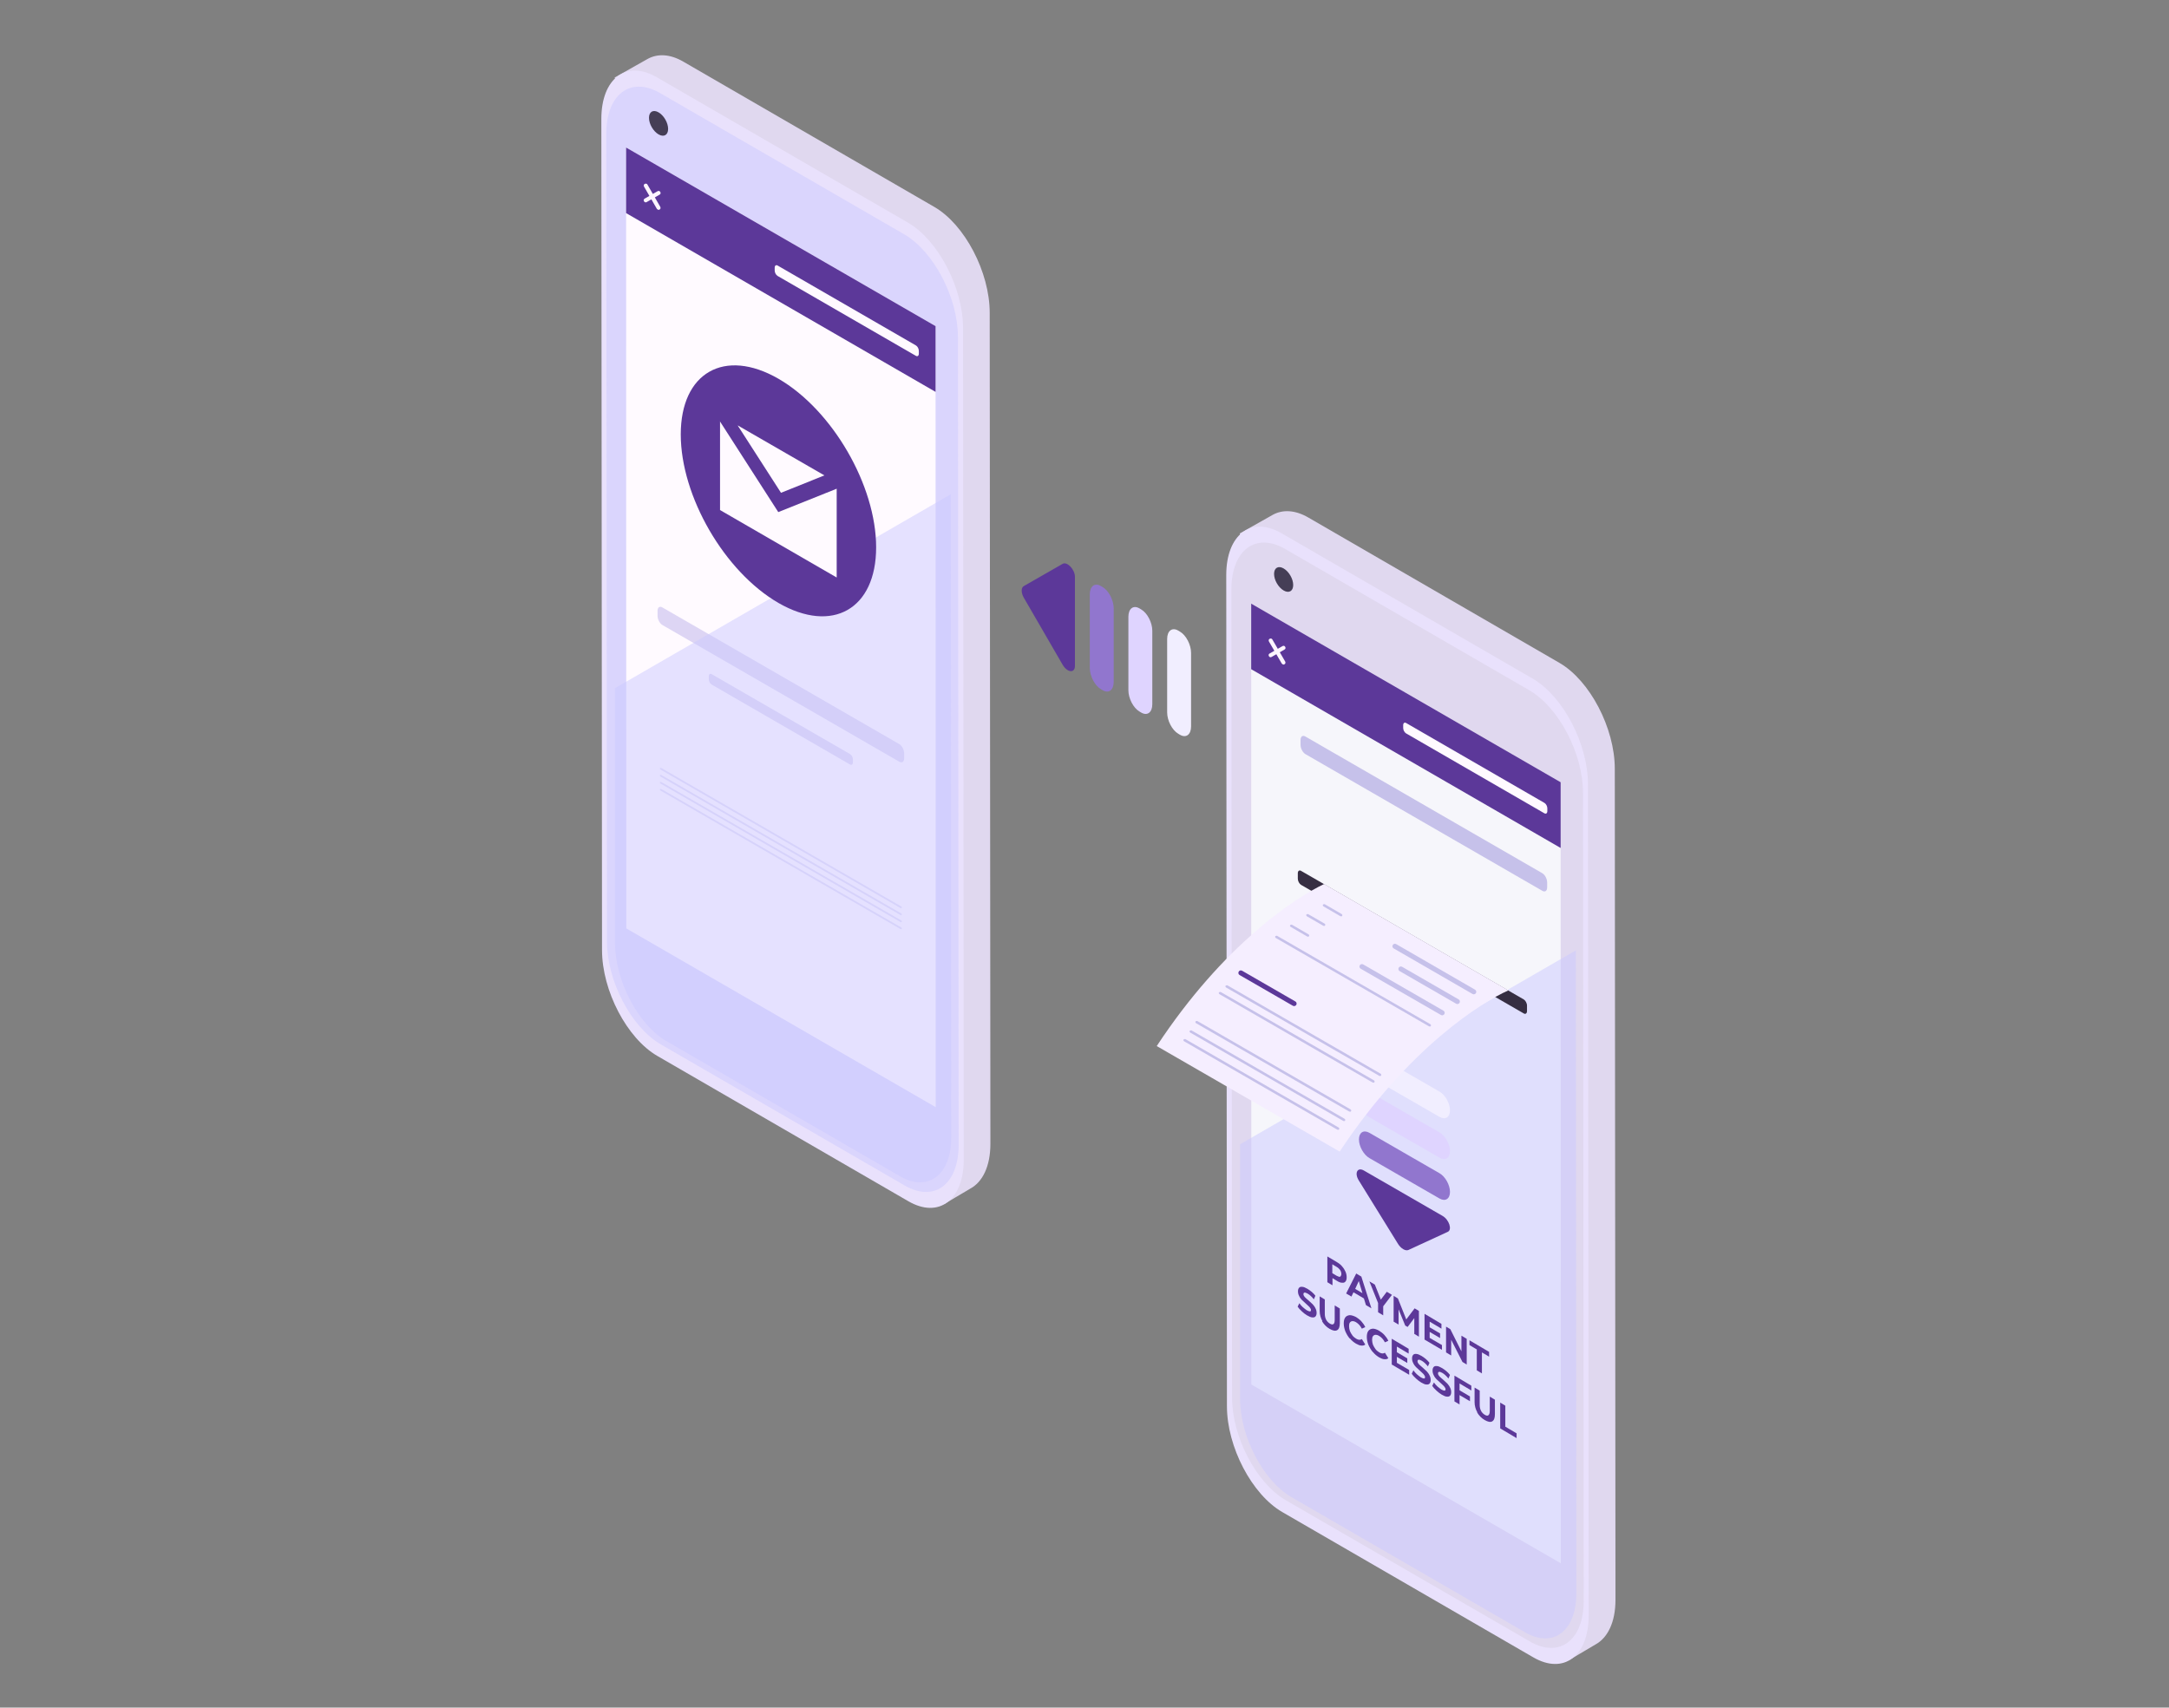 <?xml version="1.0" encoding="UTF-8"?>
<svg xmlns="http://www.w3.org/2000/svg" width="127" height="100" viewBox="0 0 127 100">
  <rect x="0" y="0" width="127" height="100" fill="#808080" stroke="none"/>
  <g isolation="isolate">
    <g id="Line">
      <g>
        <g>
          <g>
            <g>
              <path d="M55.29,70.52l-2.2-2.03-13.05-7.55c-1.78-1.03-3.24-3.82-3.24-6.2l-.04-47.84-.77-2.36,1.95-1.1c.56-.3,1.28-.29,2.07.17l14.7,8.51c1.78,1.03,3.24,3.82,3.24,6.2l.04,48.67c0,1.33-.47,2.24-1.18,2.62l-1.52.9Z" fill="#e0d8ef"/>
              <path d="M53.15,13.03l-14.7-8.51c-1.78-1.03-3.24.07-3.24,2.45l.04,48.67c0,2.38,1.46,5.17,3.24,6.2l14.7,8.51c1.78,1.03,3.24-.07,3.24-2.45l-.04-48.67c0-2.38-1.46-5.17-3.24-6.2Z" fill="#e9e1fc"/>
              <path d="M52.94,13.72l-14.29-8.27c-1.73-1-3.15.07-3.15,2.38l.04,47.31c0,2.31,1.42,5.02,3.15,6.02l14.29,8.27c1.73,1,3.15-.07,3.15-2.38l-.04-47.31c0-2.31-1.42-5.02-3.15-6.02Z" fill="#cac8ff" mix-blend-mode="overlay" opacity=".49"/>
              <polygon points="54.78 19.1 36.66 8.64 36.67 54.37 54.79 64.84 54.78 19.1" fill="#fffaff"/>
              <path d="M52.76,53.19s.04,0,.04-.03c.01-.02,0-.06-.02-.07l-14.07-8.12s-.06,0-.07.02c-.01.02,0,.06.02.07l14.07,8.12s.02,0,.03,0Z" fill="#e2dcf7"/>
              <path d="M52.76,53.6s.04,0,.04-.03c.01-.02,0-.06-.02-.07l-14.07-8.12s-.06,0-.07.02c-.01.02,0,.06.02.07l14.07,8.12s.02,0,.03,0Z" fill="#e2dcf7"/>
              <path d="M52.76,54.01s.04,0,.04-.03c.01-.02,0-.06-.02-.07l-14.07-8.12s-.06,0-.07.02c-.01.02,0,.06.02.07l14.07,8.12s.02,0,.03,0Z" fill="#e2dcf7"/>
              <path d="M52.76,54.42s.04,0,.04-.03c.01-.02,0-.06-.02-.07l-14.07-8.12s-.06,0-.07.02c-.01.02,0,.06.02.07l14.07,8.12s.02,0,.03,0Z" fill="#e2dcf7"/>
              <polygon points="36.66 12.48 36.66 8.64 54.78 19.1 54.78 22.95 36.66 12.48" fill="#5c3899"/>
              <path d="M37.81,11.85s.04,0,.06-.02l.75-.43c.06-.03.08-.1.04-.16-.03-.06-.1-.08-.16-.04l-.75.43c-.06.03-.08.1-.04.16.02.04.06.06.1.06Z" fill="#fdf5ff"/>
              <path d="M38.56,12.29s.04,0,.06-.02c.06-.03.07-.1.04-.16l-.75-1.3c-.03-.06-.1-.07-.16-.04-.06.03-.07.1-.04.16l.75,1.3s.06.06.1.06Z" fill="#fdf5ff"/>
              <path d="M39.12,7.55c0-.36-.25-.79-.56-.97-.31-.18-.56-.04-.56.32s.25.79.56.97c.31.18.56.04.56-.32Z" fill="#453e56"/>
            </g>
            <g>
              <path d="M38.78,36.6l13.88,8.01c.16.09.28,0,.28-.21v-.28c0-.21-.13-.45-.28-.54l-13.88-8.01c-.16-.09-.28,0-.28.21v.28c0,.21.13.45.28.54Z" fill="#ddd5f4"/>
              <path d="M41.67,40.09l8.1,4.68c.09.05.17,0,.17-.13v-.16c0-.12-.07-.26-.17-.32l-8.1-4.68c-.09-.05-.17,0-.17.13v.16c0,.12.07.26.17.32Z" fill="#ddd5f4"/>
              <path d="M45.53,16.16l8.1,4.68c.09.05.17,0,.17-.13v-.16c0-.12-.07-.26-.17-.32l-8.1-4.68c-.09-.05-.17,0-.17.13v.16c0,.12.07.26.17.32Z" fill="#fffaff"/>
            </g>
            <path d="M55.67,28.94l.03,37.66c0,2.21-1.36,3.24-3.01,2.28l-13.67-7.91c-1.66-.96-3.01-3.55-3.01-5.76v-14.91s19.67-11.36,19.67-11.36Z" fill="#cac8ff" mix-blend-mode="overlay" opacity=".49"/>
          </g>
          <g>
            <g>
              <path d="M91.89,97.22l-2.2-2.03-13.05-7.55c-1.78-1.03-3.24-3.82-3.24-6.2l-.04-47.84-.77-2.36,1.95-1.1c.56-.3,1.28-.29,2.07.17l14.7,8.51c1.78,1.03,3.24,3.82,3.24,6.2l.04,48.67c0,1.33-.47,2.24-1.18,2.62l-1.52.9Z" fill="#e0d8ef"/>
              <path d="M89.74,39.74l-14.7-8.51c-1.78-1.03-3.24.07-3.24,2.45l.04,48.67c0,2.38,1.46,5.17,3.24,6.2l14.7,8.51c1.78,1.03,3.24-.07,3.24-2.45l-.04-48.67c0-2.38-1.46-5.17-3.24-6.2Z" fill="#e9e1fc"/>
              <path d="M89.54,40.42l-14.29-8.27c-1.73-1-3.15.07-3.15,2.38l.04,47.31c0,2.31,1.42,5.02,3.15,6.02l14.29,8.27c1.73,1,3.15-.07,3.15-2.38l-.04-47.31c0-2.31-1.42-5.02-3.15-6.02Z" fill="#e0d8ef"/>
              <polygon points="91.38 45.81 73.26 35.35 73.27 81.08 91.39 91.55 91.38 45.81" fill="#f6f6fb"/>
              <polygon points="73.26 39.19 73.26 35.35 91.38 45.81 91.38 49.66 73.26 39.19" fill="#5c3899"/>
              <path d="M82.33,42.95l8.1,4.68c.09.05.17,0,.17-.13v-.16c0-.12-.07-.26-.17-.32l-8.1-4.68c-.09-.05-.17,0-.17.13v.16c0,.12.07.26.17.32Z" fill="#fffaff"/>
              <path d="M74.4,38.49s.04,0,.06-.02l.75-.43c.06-.03.08-.1.04-.16-.03-.06-.1-.08-.16-.04l-.75.43c-.06.03-.08.1-.04.16.02.04.06.06.1.06Z" fill="#fdf5ff"/>
              <path d="M75.15,38.92s.04,0,.06-.02c.06-.03.07-.1.04-.16l-.75-1.29c-.03-.06-.1-.07-.16-.04-.06.03-.07.1-.04.16l.75,1.29s.06.06.1.06Z" fill="#fdf5ff"/>
              <path d="M75.72,34.26c0-.36-.25-.79-.56-.97-.31-.18-.56-.04-.56.32,0,.36.25.79.56.97.31.18.56.04.56-.32Z" fill="#453e56"/>
            </g>
            <path d="M76.43,44.16l13.88,8.01c.16.09.28,0,.28-.21v-.28c0-.21-.13-.45-.28-.54l-13.88-8.01c-.16-.09-.28,0-.28.21v.28c0,.21.13.45.28.54Z" fill="#c6c1ea"/>
            <path d="M92.27,55.65l.03,37.66c0,2.21-1.36,3.24-3.01,2.28l-13.67-7.91c-1.66-.96-3.01-3.55-3.01-5.76v-14.91s19.67-11.36,19.67-11.36Z" fill="#cac8ff" mix-blend-mode="overlay" opacity=".49"/>
            <g>
              <path d="M78.58,74.16c.09.1.15.2.2.31.05.11.07.22.07.33,0,.11-.02.19-.07.25-.05.06-.11.08-.2.07-.09,0-.19-.04-.3-.11l-.26-.16v.42l-.3-.18v-1.51s.57.34.57.34c.12.07.22.15.3.25ZM78.47,74.77s.07-.07.07-.15-.02-.16-.07-.24c-.05-.07-.12-.14-.21-.19l-.25-.15v.52s.25.15.25.15c.09.05.16.07.21.06Z" fill="#5c3899"/>
              <path d="M79.86,76.04l-.61-.36-.12.25-.31-.18.59-1.17.3.18.59,1.86-.32-.19-.12-.39ZM79.77,75.72l-.21-.7-.21.46.42.25Z" fill="#5c3899"/>
              <path d="M80.99,76.49v.54s-.3-.18-.3-.18v-.54l-.51-1.27.32.19.35.88.35-.46.3.18-.51.67Z" fill="#5c3899"/>
              <path d="M82.81,78.1v-.91s-.39.52-.39.52l-.14-.08-.39-.95v.89l-.29-.17v-1.51s.25.15.25.15l.49,1.23.49-.65.25.15v1.51s-.28-.17-.28-.17Z" fill="#5c3899"/>
              <path d="M84.43,78.77v.28s-1.02-.6-1.02-.6v-1.51l.99.59v.28l-.69-.41v.33l.61.36v.27l-.61-.36v.35l.72.42Z" fill="#5c3899"/>
              <path d="M85.88,78.4v1.51l-.25-.15-.66-1.3v.92l-.3-.18v-1.51l.25.15.65,1.3v-.92s.3.18.3.18Z" fill="#5c3899"/>
              <path d="M86.46,79.02l-.42-.25v-.28l1.15.68v.28s-.42-.25-.42-.25v1.23l-.3-.18v-1.23Z" fill="#5c3899"/>
              <path d="M76.21,76.78c-.1-.09-.18-.18-.23-.26l.1-.2c.06.08.12.16.2.23.08.07.16.13.23.18.09.05.15.07.19.07.04,0,.06-.03.06-.08s-.01-.07-.04-.11c-.02-.04-.06-.08-.09-.11-.04-.04-.09-.08-.15-.14-.1-.09-.18-.16-.25-.23-.06-.06-.12-.14-.16-.23-.05-.09-.07-.18-.07-.28,0-.09.02-.15.06-.2.04-.05.1-.07.19-.06.08,0,.19.05.31.12.08.05.17.11.25.18.08.07.15.14.21.22l-.09.21c-.12-.15-.24-.26-.36-.33-.09-.05-.15-.07-.19-.06-.04,0-.06.04-.06.09s.02.1.07.16c.05.05.12.12.22.2.1.09.18.16.25.23.06.07.12.14.16.23.05.09.07.18.07.28,0,.09-.02.15-.06.2-.04.05-.11.07-.19.06-.08,0-.19-.05-.31-.12-.1-.06-.21-.14-.3-.23Z" fill="#5c3899"/>
              <path d="M77.43,77.37c-.1-.18-.16-.38-.16-.6v-.85l.3.18v.83c0,.27.1.46.29.58.1.06.17.07.22.03.05-.04.07-.12.07-.26v-.83l.3.18v.85c0,.22-.05.36-.16.42-.1.06-.25.03-.44-.08-.19-.11-.33-.26-.44-.44Z" fill="#5c3899"/>
              <path d="M79.03,78.39c-.11-.13-.19-.27-.26-.43-.06-.16-.09-.31-.09-.46s.03-.27.09-.35c.06-.08.15-.12.26-.13.11,0,.23.04.37.11.11.07.22.15.31.25.09.1.17.21.23.34l-.2.09c-.09-.17-.2-.29-.33-.37-.08-.05-.15-.07-.22-.07-.06,0-.11.03-.15.08-.04.05-.05.13-.05.22s.02.19.05.28c.04.09.09.18.15.26.06.08.14.14.22.19.13.08.24.08.33.02l.2.32c-.06.05-.14.07-.23.06-.09,0-.2-.05-.31-.11-.13-.08-.26-.18-.36-.31Z" fill="#5c3899"/>
              <path d="M80.38,79.18c-.11-.13-.19-.27-.26-.43-.06-.16-.09-.31-.09-.46s.03-.27.09-.35c.06-.08.15-.12.26-.13.11,0,.23.04.37.12.11.07.22.15.31.25.09.1.17.21.23.34l-.2.09c-.09-.17-.2-.29-.33-.37-.08-.05-.15-.07-.22-.07-.06,0-.11.03-.15.08-.04.05-.05.13-.05.22,0,.09.02.19.05.28.04.09.09.18.15.26.06.08.14.14.22.19.13.08.24.08.33.02l.2.32c-.06.05-.14.07-.23.06-.09,0-.2-.05-.31-.11-.13-.08-.26-.18-.36-.31Z" fill="#5c3899"/>
              <path d="M82.51,80.23v.28l-1.02-.6v-1.51l.99.59v.28s-.69-.41-.69-.41v.33l.61.36v.27s-.61-.36-.61-.36v.35l.72.42Z" fill="#5c3899"/>
              <path d="M82.89,80.71c-.1-.09-.18-.18-.23-.26l.1-.2c.06.08.12.16.2.23.08.07.16.13.23.18.09.05.15.07.19.07.04,0,.06-.03.06-.08,0-.04-.01-.07-.04-.11-.02-.04-.06-.08-.09-.11-.04-.04-.09-.08-.15-.14-.1-.09-.18-.16-.25-.23-.06-.06-.12-.14-.16-.23-.05-.09-.07-.18-.07-.28,0-.09.02-.15.06-.2.04-.05.1-.07.19-.06.08,0,.19.05.31.12.08.05.17.11.25.18.08.07.15.14.21.22l-.09.21c-.12-.15-.24-.26-.36-.33-.09-.05-.15-.07-.19-.06-.04,0-.06.04-.06.09s.02.1.07.16c.05.05.12.12.22.2.1.09.18.16.25.23.06.07.12.14.16.23.05.09.07.18.07.28,0,.09-.02.15-.06.2-.04.05-.11.07-.19.06-.08,0-.19-.05-.31-.12-.1-.06-.2-.14-.3-.23Z" fill="#5c3899"/>
              <path d="M84.09,81.42c-.1-.09-.18-.18-.23-.26l.1-.2c.06.08.12.16.2.23.08.07.16.13.23.18.09.05.15.07.19.07.04,0,.06-.03.06-.08s-.01-.07-.04-.11c-.02-.04-.06-.08-.09-.11-.04-.04-.09-.08-.15-.14-.1-.09-.18-.16-.25-.23-.06-.06-.12-.14-.16-.23-.05-.09-.07-.18-.07-.28,0-.09.02-.15.06-.2.04-.05.1-.07.19-.06.08,0,.19.05.31.12.08.05.17.11.25.18.08.07.15.14.21.22l-.09.21c-.12-.15-.24-.26-.36-.33-.09-.05-.15-.07-.19-.06-.04,0-.06.04-.06.09,0,.05.02.1.07.16.05.05.12.12.22.2.1.09.18.16.25.23.06.07.12.14.16.23.05.09.07.18.07.28,0,.09-.02.15-.06.2-.04.05-.11.07-.19.06-.08,0-.19-.05-.31-.12-.1-.06-.2-.14-.3-.23Z" fill="#5c3899"/>
              <path d="M85.46,81.02v.4s.61.36.61.36v.28l-.61-.36v.55s-.3-.18-.3-.18v-1.51l.99.59v.28l-.69-.41Z" fill="#5c3899"/>
              <path d="M86.5,82.71c-.1-.18-.16-.38-.16-.6v-.85l.3.18v.83c0,.27.1.46.29.58.1.06.17.07.22.03.05-.04.08-.12.08-.26v-.83l.3.18v.85c0,.22-.05.36-.16.42-.1.06-.25.03-.44-.08-.19-.11-.33-.26-.44-.44Z" fill="#5c3899"/>
              <path d="M87.84,82.14l.3.18v1.23l.66.39v.28l-.96-.57v-1.51Z" fill="#5c3899"/>
            </g>
            <path d="M79.56,69.13l2.3,3.72c.17.27.44.43.61.35l2.3-1.06c.27-.12.08-.71-.3-.93l-4.61-2.66c-.38-.22-.57.15-.3.58Z" fill="#5c3899"/>
            <path d="M80.18,67.82l4.11,2.37c.34.19.61.02.61-.39h0c0-.41-.28-.9-.61-1.09l-4.11-2.37c-.34-.19-.61-.02-.61.39h0c0,.41.28.9.61,1.09Z" fill="#9176ce"/>
            <path d="M80.18,65.43l4.11,2.37c.34.19.61.02.61-.39h0c0-.41-.28-.9-.61-1.09l-4.11-2.37c-.34-.19-.61-.02-.61.39h0c0,.41.28.9.61,1.09Z" fill="#dfd4ff"/>
            <path d="M80.18,63.04l4.11,2.37c.34.19.61.02.61-.39h0c0-.41-.28-.9-.61-1.09l-4.11-2.37c-.34-.19-.61-.02-.61.39h0c0,.41.28.9.61,1.09Z" fill="#f1eeff"/>
          </g>
          <path d="M62.22,33.02l-2.27,1.3c-.17.09-.17.4,0,.69l2.27,3.92c.27.46.72.51.72.07v-5.22c0-.43-.46-.91-.72-.76Z" fill="#5c3899"/>
          <path d="M64.46,34.32l.1.06c.36.21.65.77.65,1.25v4.3c0,.48-.29.7-.65.49l-.1-.06c-.36-.21-.65-.77-.65-1.25v-4.3c0-.48.29-.7.65-.49Z" fill="#9176ce"/>
          <path d="M66.72,35.63l.1.06c.36.21.65.77.65,1.25v4.3c0,.48-.29.7-.65.49l-.1-.06c-.36-.21-.65-.77-.65-1.25v-4.3c0-.48.29-.7.65-.49Z" fill="#dfd4ff"/>
          <path d="M68.99,36.93l.1.06c.36.21.65.77.65,1.25v4.3c0,.48-.29.7-.65.49l-.1-.06c-.36-.21-.65-.77-.65-1.25v-4.3c0-.48.29-.7.65-.49Z" fill="#f1eeff"/>
          <path d="M39.86,25.44c0,3.63,2.56,8.04,5.72,9.87,3.16,1.82,5.72.36,5.72-3.26s-2.56-8.04-5.72-9.87c-3.16-1.82-5.72-.36-5.72,3.26Z" fill="#5c3899"/>
          <path d="M43.19,24.91l5.08,2.93-2.54,1.02-2.54-3.95ZM42.16,24.67v5.2s6.83,3.95,6.83,3.95v-5.2s-3.42,1.37-3.42,1.37l-3.42-5.32Z" fill="#fffaff"/>
        </g>
        <g>
          <path d="M76.18,51.82l13.04,7.53c.1.06.19,0,.19-.14v-.32c0-.14-.09-.3-.19-.36l-13.04-7.53c-.1-.06-.19,0-.19.14v.32c0,.14.09.3.19.36Z" fill="#362e42"/>
          <path d="M77.53,51.77c-1.7.81-5.9,3.56-9.8,9.49l10.71,6.18c4.01-6.06,8.32-8.75,9.88-9.44l-10.79-6.23Z" fill="#f5eeff"/>
          <g>
            <path d="M86.29,58.23c.05,0,.1-.03.13-.07.04-.07.02-.16-.05-.2l-4.62-2.67c-.07-.04-.16-.02-.2.05-.04.07-.02.16.05.2l4.62,2.67s.05.02.07.02Z" fill="#c6c1ea"/>
            <path d="M78.53,53.67s.05-.01.06-.04c.02-.04,0-.08-.03-.1l-1-.58s-.08,0-.1.03c-.02.03,0,.08.03.1l1,.58s.02,0,.04,0Z" fill="#c6c1ea"/>
            <path d="M85.33,58.8c.05,0,.1-.03.13-.07.04-.07.02-.16-.05-.2l-3.31-1.91c-.07-.04-.16-.02-.2.05-.04.07-.02.16.05.2l3.31,1.91s.05.02.07.02Z" fill="#c6c1ea"/>
            <path d="M77.53,54.23s.05-.01.06-.04c.02-.04,0-.08-.03-.1l-.97-.56s-.08,0-.1.03c-.02.03,0,.08.03.1l.97.56s.02,0,.04,0Z" fill="#c6c1ea"/>
            <path d="M84.44,59.46c.05,0,.1-.03.13-.07.04-.07.02-.16-.05-.2l-4.7-2.71c-.07-.04-.16-.02-.2.05-.04.07-.02.16.05.2l4.7,2.71s.05.02.07.02Z" fill="#c6c1ea"/>
            <path d="M76.59,54.86s.05-.01.06-.04c.02-.04,0-.08-.03-.1l-.98-.57s-.08,0-.1.03c-.02.04,0,.08.03.1l.98.57s.02,0,.04,0Z" fill="#c6c1ea"/>
            <path d="M83.72,60.12s.05-.01.06-.04c.02-.04,0-.08-.03-.1l-8.98-5.18s-.08,0-.1.03c-.02.04,0,.08.03.1l8.98,5.18s.02,0,.04,0Z" fill="#c6c1ea"/>
            <path d="M75.77,58.92c.05,0,.1-.03.13-.07.04-.07.02-.16-.05-.2l-3.12-1.8c-.07-.04-.16-.02-.2.05-.04.07-.02.16.05.2l3.12,1.8s.05.02.07.02Z" fill="#5c3899"/>
            <path d="M80.81,63.02s.05-.01.06-.04c.02-.04,0-.08-.03-.1l-8.98-5.18s-.08,0-.1.03c-.02.04,0,.08.03.1l8.98,5.18s.02,0,.04,0Z" fill="#c6c1ea"/>
            <path d="M80.42,63.41s.05-.01.06-.04c.02-.03,0-.08-.03-.1l-8.98-5.18s-.08,0-.1.03c-.02.04,0,.08.03.1l8.98,5.18s.02,0,.04,0Z" fill="#c6c1ea"/>
            <path d="M79.05,65.11s.05-.01.06-.04c.02-.04,0-.08-.03-.1l-8.98-5.18s-.08,0-.1.03c-.02.04,0,.08.03.1l8.98,5.18s.02,0,.04,0Z" fill="#c6c1ea"/>
            <path d="M78.7,65.66s.05-.01.06-.04c.02-.03,0-.08-.03-.1l-8.97-5.18s-.08,0-.1.03c-.02.04,0,.08.03.1l8.97,5.18s.02,0,.04,0Z" fill="#c6c1ea"/>
            <path d="M78.35,66.17s.05-.01.06-.04c.02-.04,0-.08-.03-.1l-8.98-5.18s-.08,0-.1.03c-.02.04,0,.08.03.1l8.98,5.18s.02,0,.04,0Z" fill="#c6c1ea"/>
          </g>
        </g>
      </g>
    </g>
  </g>
</svg>